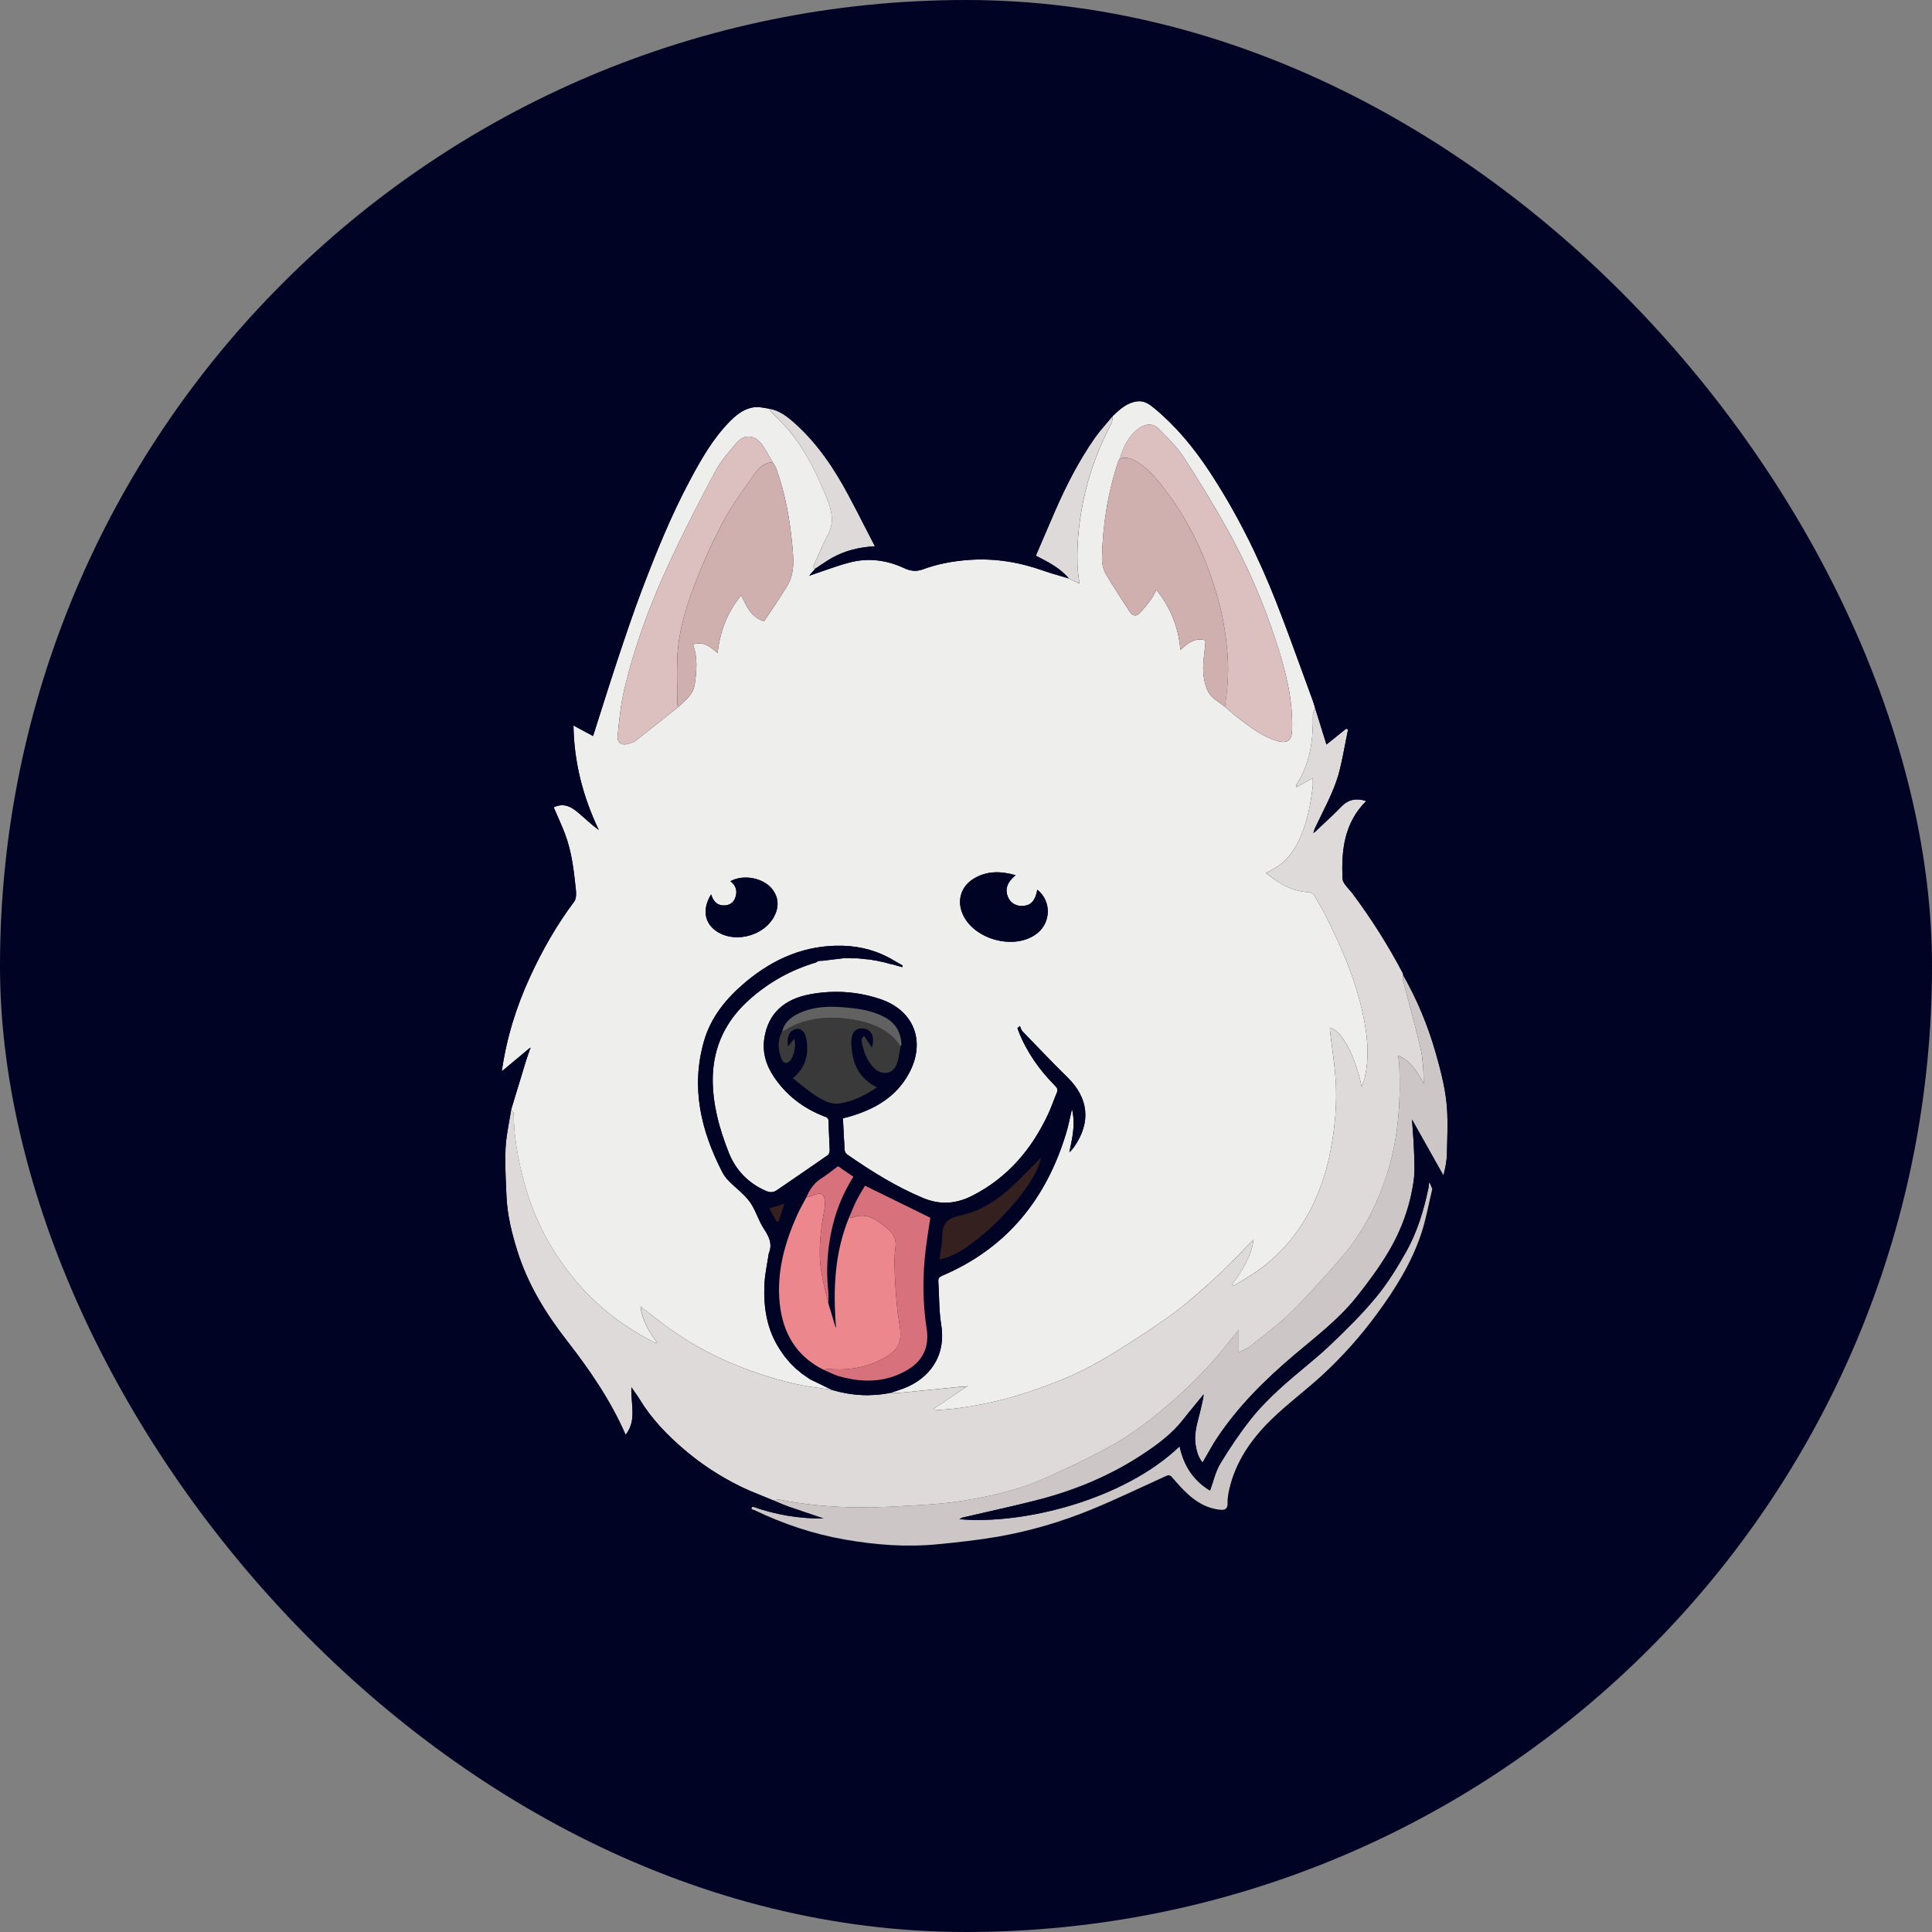 <svg width="40" height="40" viewBox="0 0 40 40" fill="none" xmlns="http://www.w3.org/2000/svg">
<rect x="0" y="0" width="40" height="40" fill="#808080" stroke="none"/>
<rect width="40" height="40" rx="20" fill="#000324"/>
<path d="M15.586 31.193C16.059 31.361 16.547 31.445 17.052 31.438C16.807 31.355 16.562 31.275 16.318 31.189C16.215 31.153 16.116 31.107 16.016 31.065C16.054 31.059 16.095 31.04 16.131 31.047C16.669 31.157 17.216 31.202 17.763 31.209C18.181 31.215 18.6 31.186 19.019 31.162C19.306 31.145 19.595 31.125 19.879 31.08C20.455 30.99 21.026 30.868 21.562 30.634C22.046 30.424 22.525 30.198 22.988 29.943C23.45 29.688 23.867 29.363 24.268 29.015C24.652 28.681 25.009 28.323 25.328 27.926C25.425 27.805 25.524 27.685 25.647 27.533V27.997C25.739 27.95 25.816 27.925 25.875 27.877C26.163 27.647 26.465 27.43 26.725 27.172C27.108 26.791 27.472 26.388 27.822 25.976C28.221 25.507 28.494 24.963 28.691 24.382C28.946 23.632 29.002 22.857 28.971 22.072C28.969 22.006 28.957 21.94 28.947 21.854C29.232 21.977 29.349 22.21 29.479 22.439C29.47 22.197 29.467 21.955 29.415 21.725C29.307 21.247 29.171 20.776 29.049 20.302C29.04 20.268 29.05 20.228 29.052 20.19C29.343 20.702 29.567 21.243 29.727 21.808C29.822 22.14 29.91 22.478 29.947 22.819C29.985 23.17 29.963 23.528 29.957 23.883C29.954 24.031 29.925 24.179 29.885 24.337C29.673 23.96 29.462 23.584 29.234 23.179C29.25 23.418 29.269 23.624 29.276 23.831C29.282 24.034 29.297 24.241 29.269 24.44C29.196 24.971 29.014 25.472 28.74 25.93C28.547 26.252 28.321 26.557 28.087 26.851C27.718 27.315 27.246 27.672 26.797 28.052C26.194 28.563 25.633 29.116 25.193 29.78C25.089 29.937 25.001 30.105 24.898 30.28C24.811 30.177 24.775 30.049 24.753 29.913C24.711 29.646 24.811 29.401 24.865 29.15C24.885 29.058 24.912 28.968 24.92 28.869C24.777 29.044 24.632 29.216 24.493 29.394C24.269 29.68 23.982 29.895 23.684 30.093C23.001 30.549 22.251 30.86 21.456 31.062C20.946 31.191 20.432 31.302 19.92 31.422C19.902 31.426 19.886 31.441 19.865 31.453C21.214 31.57 23.279 31.04 24.422 29.945C24.507 30.343 24.708 30.655 25.052 30.86C25.122 30.671 25.164 30.47 25.265 30.303C25.455 29.986 25.664 29.676 25.894 29.385C26.08 29.149 26.297 28.934 26.52 28.73C26.846 28.433 27.201 28.167 27.521 27.865C27.858 27.547 28.19 27.219 28.485 26.863C28.726 26.572 28.928 26.244 29.113 25.914C29.344 25.504 29.479 25.053 29.575 24.593C29.582 24.557 29.576 24.518 29.596 24.474C29.615 24.52 29.635 24.566 29.655 24.612C29.579 24.923 29.525 25.242 29.424 25.545C29.223 26.147 28.89 26.681 28.517 27.19C28.177 27.655 27.795 28.085 27.372 28.474C27.023 28.794 26.64 29.076 26.304 29.407C25.901 29.804 25.581 30.265 25.451 30.832C25.429 30.929 25.411 31.031 25.415 31.13C25.418 31.248 25.347 31.266 25.264 31.258C24.999 31.233 24.779 31.105 24.588 30.929C24.471 30.821 24.365 30.701 24.262 30.58C24.211 30.522 24.172 30.546 24.12 30.569C23.613 30.799 23.111 31.041 22.596 31.253C21.969 31.51 21.318 31.701 20.649 31.817C20.247 31.886 19.84 31.93 19.434 31.97C18.785 32.036 18.141 31.988 17.498 31.876C16.841 31.761 16.218 31.553 15.62 31.265C15.595 31.253 15.521 31.252 15.585 31.192L15.586 31.193Z" fill="#CCC7C6"/>
<path d="M10.951 21.712C10.766 21.866 10.582 22.02 10.389 22.181C10.486 21.492 10.688 20.844 10.975 20.222C11.228 19.672 11.525 19.151 11.889 18.665C11.934 18.605 11.931 18.495 11.922 18.412C11.882 18.026 11.838 17.638 11.701 17.272C11.63 17.084 11.544 16.901 11.464 16.714C11.719 16.591 11.895 16.753 12.073 16.913C12.177 17.006 12.282 17.098 12.397 17.183C12.073 16.502 11.885 15.793 11.873 15.02C12.021 15.099 12.15 15.169 12.279 15.238C12.444 14.721 12.604 14.206 12.774 13.695C12.941 13.193 13.108 12.691 13.296 12.197C13.586 11.436 13.891 10.681 14.275 9.962C14.514 9.512 14.764 9.068 15.131 8.704C15.274 8.562 15.435 8.444 15.643 8.428C15.733 8.421 15.826 8.448 15.917 8.459C15.933 8.482 15.947 8.506 15.966 8.526C16.093 8.66 16.232 8.784 16.348 8.927C16.685 9.34 16.916 9.815 17.115 10.307C17.218 10.561 17.284 10.812 17.137 11.079C17.032 11.27 16.952 11.474 16.864 11.674C16.851 11.705 16.787 11.756 16.88 11.775C16.847 11.812 16.814 11.848 16.78 11.885L16.756 11.92L16.803 11.903C17.071 11.815 17.336 11.71 17.61 11.641C17.987 11.546 18.359 11.597 18.712 11.759C18.847 11.821 18.961 11.842 19.113 11.786C19.418 11.673 19.738 11.615 20.067 11.592C20.602 11.553 21.112 11.641 21.613 11.819C21.782 11.879 21.957 11.924 22.129 11.976C22.198 12.009 22.266 12.042 22.349 12.083C22.333 11.939 22.311 11.82 22.308 11.7C22.292 11.183 22.352 10.673 22.474 10.169C22.593 9.677 22.779 9.211 23.012 8.762C23.034 8.719 23.03 8.663 23.038 8.613C23.185 8.473 23.332 8.335 23.548 8.309C23.69 8.293 23.795 8.367 23.895 8.449C24.345 8.821 24.713 9.266 25.034 9.752C25.598 10.608 26.052 11.52 26.426 12.472C26.691 13.148 26.931 13.834 27.183 14.515C27.199 14.561 27.212 14.608 27.226 14.655C27.211 14.706 27.181 14.757 27.182 14.807C27.19 15.315 27.128 15.805 26.843 16.243C26.836 16.254 26.838 16.272 26.834 16.301C26.951 16.236 27.055 16.179 27.179 16.11C27.179 16.192 27.185 16.246 27.178 16.298C27.133 16.648 27.072 16.994 26.928 17.32C26.824 17.558 26.69 17.774 26.473 17.925C26.396 17.978 26.309 18.018 26.209 18.074C26.471 18.286 26.739 18.448 27.07 18.471C27.145 18.476 27.193 18.492 27.228 18.564C27.286 18.68 27.36 18.788 27.419 18.904C27.788 19.629 28.108 20.371 28.253 21.177C28.32 21.547 28.343 21.917 28.261 22.288C28.245 22.361 28.217 22.431 28.194 22.503C28.06 21.865 27.782 21.333 27.534 21.279C27.535 21.305 27.535 21.33 27.537 21.355C27.578 21.699 27.634 22.042 27.655 22.388C27.682 22.85 27.641 23.31 27.558 23.766C27.459 24.312 27.278 24.828 26.985 25.302C26.745 25.689 26.441 26.017 26.075 26.284C25.906 26.408 25.72 26.509 25.541 26.621L25.511 26.589C25.718 26.311 25.901 26.021 25.954 25.668C25.85 25.761 25.763 25.867 25.666 25.963C25.451 26.177 25.238 26.392 25.011 26.592C24.741 26.83 24.47 27.071 24.176 27.277C23.73 27.589 23.273 27.889 22.803 28.163C22.331 28.439 21.824 28.644 21.304 28.816C20.818 28.977 20.322 29.093 19.814 29.158C19.659 29.178 19.503 29.186 19.348 29.199L19.337 29.163C19.37 29.141 19.403 29.119 19.436 29.097C19.626 28.968 19.817 28.84 20.008 28.711C20.018 28.708 20.029 28.705 20.04 28.701C20.038 28.698 20.034 28.692 20.034 28.692C20.024 28.698 20.016 28.704 20.006 28.71C19.961 28.711 19.914 28.709 19.869 28.713C19.455 28.754 19.042 28.797 18.629 28.837C18.567 28.843 18.504 28.837 18.441 28.836C18.533 28.805 18.625 28.778 18.715 28.743C19.216 28.55 19.596 28.1 19.486 27.425C19.438 27.132 19.447 26.83 19.427 26.532C19.422 26.466 19.448 26.437 19.507 26.412C20.845 25.842 21.666 24.822 22.077 23.447C22.123 23.295 22.152 23.138 22.194 22.961C22.271 23.279 22.2 23.567 22.14 23.856C22.18 23.821 22.212 23.782 22.24 23.742C22.593 23.233 22.539 22.734 22.098 22.302C21.782 21.993 21.478 21.672 21.171 21.354C21.143 21.326 21.134 21.28 21.116 21.242L21.065 21.287C21.073 21.309 21.08 21.332 21.089 21.353C21.258 21.783 21.519 22.152 21.843 22.478C21.891 22.526 21.907 22.564 21.878 22.63C21.816 22.772 21.768 22.921 21.702 23.062C21.36 23.796 20.861 24.385 20.126 24.758C19.79 24.928 19.46 24.95 19.108 24.802C18.549 24.568 18.041 24.25 17.546 23.907C17.518 23.888 17.491 23.85 17.488 23.819C17.473 23.597 17.464 23.375 17.452 23.153C17.502 23.14 17.539 23.133 17.576 23.122C18.102 22.97 18.558 22.715 18.825 22.212C19.172 21.556 18.92 20.916 18.22 20.683C17.749 20.526 17.261 20.495 16.773 20.585C16.221 20.687 15.908 20.993 15.827 21.481C15.777 21.78 15.858 22.051 16.024 22.296C16.281 22.677 16.63 22.945 17.058 23.111C17.11 23.131 17.154 23.139 17.155 23.216C17.156 23.414 17.173 23.612 17.178 23.81C17.179 23.846 17.165 23.898 17.139 23.916C16.788 24.162 16.433 24.402 16.079 24.645C16.005 24.696 15.933 24.689 15.854 24.655C15.489 24.494 15.23 24.225 15.086 23.858C14.986 23.605 14.899 23.342 14.84 23.077C14.637 22.169 14.781 21.355 15.508 20.702C15.913 20.338 16.373 20.081 16.893 19.927C16.91 19.915 16.926 19.904 16.942 19.892H17.026L17.457 19.84C17.558 19.84 17.658 19.84 17.758 19.841C17.817 19.847 17.877 19.853 17.936 19.86C17.961 19.862 17.986 19.864 18.011 19.866L18.112 19.885C18.121 19.885 18.13 19.886 18.138 19.887C18.172 19.895 18.205 19.902 18.238 19.91C18.247 19.911 18.256 19.911 18.264 19.912C18.323 19.929 18.382 19.945 18.44 19.961L18.466 19.963L18.68 20.024L18.689 19.991C18.631 19.958 18.574 19.925 18.517 19.892C18.189 19.691 17.832 19.592 17.45 19.581C16.68 19.559 16.021 19.844 15.441 20.329C15.045 20.66 14.72 21.049 14.574 21.558C14.299 22.52 14.513 23.413 14.957 24.273C14.991 24.339 15.04 24.401 15.092 24.454C15.235 24.599 15.407 24.722 15.524 24.884C15.646 25.052 15.7 25.267 15.815 25.44C15.925 25.606 15.999 25.76 15.915 25.955C15.884 26.167 15.836 26.378 15.826 26.591C15.805 27.064 15.874 27.522 16.14 27.93L16.139 27.929C16.173 27.98 16.208 28.03 16.242 28.08V28.08C16.284 28.13 16.327 28.18 16.369 28.23C16.403 28.264 16.437 28.298 16.472 28.331C16.513 28.366 16.554 28.4 16.596 28.435H16.595C16.654 28.475 16.714 28.517 16.773 28.558C16.924 28.631 17.075 28.704 17.226 28.777C17.148 28.765 17.071 28.749 16.994 28.741C16.496 28.685 16.018 28.549 15.547 28.382C14.91 28.157 14.318 27.846 13.775 27.443C13.606 27.318 13.441 27.188 13.259 27.048C13.302 27.343 13.432 27.576 13.605 27.793C13.582 27.796 13.573 27.8 13.566 27.797C13.535 27.785 13.505 27.771 13.475 27.755C12.831 27.419 12.278 26.973 11.824 26.403C11.351 25.809 11.024 25.146 10.834 24.413C10.717 23.966 10.637 23.514 10.634 23.05C10.634 23.026 10.599 23.002 10.581 22.978C10.683 22.642 10.785 22.305 10.888 21.968C10.912 21.89 10.941 21.814 10.967 21.736L10.985 21.69C10.973 21.698 10.961 21.705 10.95 21.712L10.951 21.712ZM14.049 14.632C14.19 14.494 14.355 14.385 14.386 14.155C14.424 13.881 14.448 13.615 14.346 13.342C14.564 13.27 14.705 13.389 14.857 13.519C14.908 13.069 15.056 12.676 15.346 12.325C15.455 12.551 15.544 12.773 15.818 12.865C15.981 12.617 16.149 12.378 16.3 12.127C16.46 11.859 16.429 11.565 16.401 11.268C16.349 10.732 16.255 10.206 16.07 9.699C16.053 9.653 16.021 9.613 15.997 9.57C15.912 9.432 15.843 9.282 15.739 9.161C15.596 8.997 15.399 8.998 15.256 9.163C15.089 9.356 14.917 9.554 14.799 9.777C14.459 10.418 14.127 11.065 13.823 11.725C13.442 12.553 13.127 13.408 12.92 14.298C12.849 14.602 12.819 14.917 12.788 15.229C12.773 15.382 12.87 15.443 13.015 15.398C13.067 15.382 13.124 15.367 13.165 15.334C13.462 15.102 13.755 14.866 14.049 14.632ZM25.361 14.634C25.451 14.71 25.537 14.789 25.63 14.86C25.885 15.053 26.136 15.252 26.45 15.342C26.659 15.402 26.745 15.327 26.752 15.107C26.77 14.488 26.621 13.899 26.433 13.319C26.16 12.477 25.81 11.666 25.375 10.895C25.101 10.409 24.811 9.931 24.505 9.464C24.364 9.25 24.176 9.063 23.993 8.88C23.875 8.762 23.727 8.765 23.589 8.862C23.368 9.016 23.26 9.246 23.186 9.496C23.173 9.518 23.156 9.538 23.149 9.56C22.936 10.211 22.827 10.88 22.815 11.563C22.814 11.668 22.84 11.787 22.892 11.877C23.049 12.149 23.225 12.41 23.396 12.674C23.447 12.752 23.524 12.766 23.588 12.7C23.678 12.609 23.757 12.507 23.834 12.404C23.875 12.35 23.9 12.285 23.941 12.21C24.236 12.584 24.4 12.983 24.439 13.456C24.594 13.311 24.742 13.198 24.956 13.256C24.956 13.283 24.957 13.303 24.956 13.323C24.94 13.514 24.902 13.707 24.912 13.897C24.92 14.051 24.954 14.22 25.031 14.349C25.103 14.467 25.248 14.541 25.361 14.635V14.634ZM21.028 18.12C20.714 18.031 20.423 18.027 20.15 18.198C19.905 18.352 19.817 18.625 19.918 18.891C20.128 19.447 21.003 19.692 21.471 19.326C21.766 19.094 21.769 18.654 21.477 18.42C21.436 18.641 21.354 18.738 21.195 18.755C21.047 18.77 20.922 18.701 20.869 18.571C20.802 18.411 20.851 18.262 21.028 18.12H21.028ZM14.723 18.517C14.523 18.841 14.591 19.148 14.884 19.311C15.262 19.523 15.822 19.361 16.025 18.98C16.129 18.785 16.128 18.591 15.991 18.412C15.811 18.175 15.394 18.095 15.123 18.244C15.243 18.336 15.272 18.456 15.221 18.592C15.184 18.691 15.103 18.743 14.996 18.746C14.848 18.75 14.768 18.662 14.723 18.517Z" fill="#EEEEED"/>
<path d="M16.85 11.696C16.83 11.725 16.806 11.76 16.88 11.774L16.88 11.774C16.916 11.75 16.951 11.726 16.986 11.702C17.067 11.648 17.147 11.593 17.232 11.546C17.497 11.4 17.785 11.328 18.114 11.309C18.057 11.198 18.001 11.089 17.946 10.981L17.945 10.981L17.945 10.981L17.945 10.981C17.817 10.73 17.692 10.486 17.562 10.244C17.266 9.692 16.92 9.176 16.449 8.756C16.296 8.62 16.131 8.492 15.917 8.459C15.922 8.466 15.927 8.473 15.932 8.48C15.942 8.496 15.953 8.512 15.966 8.526C16.008 8.57 16.052 8.613 16.095 8.656C16.183 8.744 16.27 8.831 16.348 8.926C16.684 9.34 16.915 9.815 17.114 10.306C17.217 10.56 17.283 10.812 17.137 11.079C17.058 11.223 16.993 11.374 16.928 11.526L16.928 11.526C16.907 11.575 16.886 11.624 16.864 11.673C16.861 11.68 16.856 11.688 16.85 11.696Z" fill="#DDDAD9"/>
<path d="M20.007 28.712L20.008 28.712L20.008 28.713L20.007 28.712Z" fill="#DDDAD9"/>
<path d="M20.007 28.712C19.863 28.809 19.718 28.907 19.574 29.005C19.528 29.036 19.482 29.067 19.436 29.098C19.42 29.108 19.403 29.119 19.387 29.13C19.37 29.141 19.354 29.152 19.337 29.163L19.348 29.199C19.398 29.195 19.447 29.191 19.497 29.188L19.498 29.188L19.498 29.188C19.603 29.18 19.709 29.172 19.814 29.158C20.322 29.093 20.817 28.977 21.304 28.816C21.824 28.644 22.331 28.439 22.803 28.164C23.273 27.889 23.73 27.59 24.176 27.277C24.457 27.081 24.716 26.853 24.974 26.626L24.974 26.626C24.986 26.615 24.999 26.604 25.011 26.592C25.207 26.42 25.392 26.236 25.578 26.052L25.578 26.052C25.607 26.022 25.637 25.993 25.666 25.964C25.705 25.926 25.741 25.886 25.779 25.846L25.779 25.846C25.835 25.785 25.891 25.724 25.954 25.669C25.901 26.022 25.718 26.311 25.511 26.59L25.541 26.621C25.596 26.587 25.652 26.553 25.709 26.519L25.709 26.519C25.834 26.445 25.959 26.37 26.075 26.285C26.441 26.017 26.745 25.689 26.985 25.302C27.278 24.828 27.459 24.312 27.558 23.766C27.641 23.31 27.682 22.85 27.655 22.389C27.641 22.15 27.61 21.912 27.578 21.675L27.578 21.675C27.564 21.568 27.55 21.462 27.538 21.355C27.535 21.337 27.535 21.319 27.534 21.301L27.534 21.293C27.534 21.289 27.534 21.284 27.534 21.279C27.782 21.334 28.06 21.866 28.194 22.503C28.201 22.48 28.209 22.458 28.217 22.436C28.233 22.387 28.25 22.338 28.261 22.288C28.343 21.917 28.32 21.548 28.253 21.178C28.108 20.371 27.788 19.629 27.419 18.905C27.391 18.849 27.359 18.795 27.327 18.741C27.293 18.683 27.258 18.625 27.228 18.564C27.193 18.493 27.145 18.476 27.07 18.471C26.739 18.449 26.471 18.287 26.21 18.074C26.242 18.056 26.273 18.039 26.302 18.024C26.364 17.991 26.421 17.961 26.473 17.925C26.69 17.774 26.824 17.558 26.928 17.32C27.071 16.994 27.133 16.648 27.178 16.299C27.182 16.264 27.181 16.229 27.18 16.185C27.18 16.163 27.179 16.138 27.179 16.11C27.092 16.158 27.015 16.201 26.937 16.244L26.936 16.245C26.903 16.263 26.869 16.282 26.834 16.301C26.835 16.291 26.836 16.282 26.837 16.274C26.838 16.26 26.839 16.251 26.843 16.244C27.128 15.805 27.189 15.315 27.182 14.808C27.182 14.773 27.195 14.738 27.209 14.704C27.215 14.688 27.221 14.672 27.226 14.656C27.305 14.906 27.383 15.156 27.463 15.414C27.565 15.332 27.666 15.252 27.765 15.172L27.765 15.171L27.87 15.088L27.91 15.102C27.893 15.184 27.877 15.268 27.861 15.351L27.861 15.351C27.824 15.543 27.787 15.736 27.741 15.927C27.663 16.254 27.516 16.552 27.369 16.851C27.32 16.95 27.271 17.05 27.224 17.15C27.218 17.162 27.214 17.175 27.21 17.188C27.207 17.194 27.205 17.201 27.203 17.207C27.201 17.213 27.199 17.218 27.197 17.224C27.193 17.233 27.189 17.243 27.186 17.253L27.22 17.229C27.275 17.176 27.331 17.123 27.387 17.071L27.387 17.071C27.518 16.948 27.649 16.826 27.774 16.698C27.922 16.546 28.087 16.521 28.286 16.585C27.831 17.037 27.769 17.605 27.796 18.19C27.799 18.265 27.863 18.337 27.926 18.409L27.926 18.409C27.951 18.436 27.975 18.464 27.996 18.491C28.39 19.017 28.74 19.572 29.046 20.154C29.049 20.161 29.05 20.17 29.051 20.178C29.051 20.183 29.052 20.187 29.052 20.191C29.052 20.203 29.05 20.215 29.049 20.227C29.046 20.253 29.043 20.279 29.049 20.303C29.09 20.461 29.132 20.619 29.175 20.777L29.175 20.777L29.175 20.778C29.259 21.093 29.343 21.407 29.415 21.725C29.46 21.924 29.468 22.131 29.476 22.34L29.476 22.341C29.477 22.374 29.478 22.407 29.48 22.44C29.475 22.431 29.47 22.422 29.464 22.413L29.457 22.399C29.335 22.183 29.215 21.97 28.948 21.854C28.951 21.883 28.954 21.909 28.958 21.934L28.958 21.934C28.964 21.984 28.97 22.028 28.972 22.073C29.002 22.858 28.946 23.633 28.692 24.383C28.494 24.964 28.221 25.508 27.823 25.977C27.472 26.389 27.109 26.791 26.726 27.172C26.532 27.365 26.315 27.534 26.098 27.703C26.024 27.761 25.949 27.819 25.876 27.878C25.836 27.909 25.789 27.931 25.734 27.956C25.707 27.969 25.678 27.982 25.647 27.998V27.534C25.606 27.585 25.567 27.633 25.53 27.678C25.457 27.767 25.392 27.847 25.328 27.927C25.009 28.323 24.652 28.682 24.268 29.016C23.868 29.363 23.45 29.689 22.988 29.944C22.526 30.198 22.047 30.424 21.563 30.635C21.027 30.868 20.455 30.991 19.88 31.081C19.596 31.125 19.307 31.146 19.019 31.163C18.968 31.166 18.916 31.169 18.865 31.172L18.863 31.172C18.497 31.194 18.13 31.215 17.763 31.21C17.216 31.202 16.67 31.157 16.131 31.048C16.107 31.043 16.08 31.05 16.053 31.057C16.041 31.061 16.028 31.064 16.016 31.066C15.942 31.035 15.867 31.005 15.793 30.975C15.627 30.908 15.462 30.841 15.303 30.762C14.899 30.561 14.522 30.315 14.177 30.021C13.813 29.712 13.486 29.373 13.238 28.962C13.206 28.911 13.171 28.862 13.132 28.806L13.132 28.806C13.113 28.78 13.094 28.752 13.073 28.722C13.068 28.822 13.076 28.921 13.084 29.018C13.103 29.259 13.122 29.493 12.953 29.706C12.64 28.987 12.206 28.359 11.736 27.755C11.295 27.188 10.924 26.584 10.71 25.893C10.595 25.525 10.502 25.152 10.486 24.765C10.484 24.712 10.482 24.658 10.479 24.604C10.467 24.327 10.454 24.049 10.467 23.772C10.476 23.588 10.509 23.405 10.541 23.222C10.556 23.141 10.57 23.06 10.583 22.979C10.589 22.987 10.596 22.994 10.604 23.002C10.619 23.018 10.635 23.035 10.635 23.051C10.639 23.515 10.72 23.967 10.835 24.413C11.026 25.147 11.353 25.81 11.826 26.404C12.28 26.974 12.833 27.42 13.477 27.756C13.507 27.771 13.537 27.785 13.568 27.798C13.572 27.8 13.577 27.799 13.586 27.797C13.591 27.796 13.598 27.795 13.607 27.794C13.433 27.576 13.304 27.344 13.261 27.049C13.323 27.096 13.383 27.143 13.442 27.188L13.442 27.189C13.556 27.277 13.665 27.361 13.777 27.443C14.319 27.847 14.912 28.158 15.549 28.383C16.019 28.549 16.497 28.686 16.995 28.741C17.05 28.747 17.105 28.757 17.159 28.766C17.182 28.77 17.205 28.774 17.227 28.778C17.627 28.897 18.032 28.92 18.442 28.837C18.461 28.838 18.48 28.838 18.5 28.839H18.5C18.543 28.841 18.587 28.842 18.63 28.838C18.878 28.814 19.125 28.789 19.373 28.764L19.373 28.764C19.538 28.748 19.704 28.731 19.869 28.715C19.901 28.712 19.934 28.712 19.966 28.712C19.98 28.712 19.994 28.712 20.007 28.712L20.007 28.712Z" fill="#DDDAD9"/>
<path d="M23.037 8.612L23.037 8.612C22.998 8.66 22.957 8.707 22.917 8.754L22.917 8.754C22.828 8.858 22.739 8.962 22.661 9.074C22.334 9.543 22.075 10.05 21.847 10.572C21.755 10.783 21.664 10.994 21.574 11.205L21.574 11.206L21.573 11.206C21.531 11.306 21.488 11.405 21.446 11.505C21.705 11.636 21.948 11.761 22.128 11.975L22.348 12.082C22.343 12.034 22.337 11.99 22.331 11.947C22.32 11.86 22.31 11.78 22.307 11.699C22.291 11.182 22.351 10.672 22.473 10.168C22.593 9.676 22.778 9.21 23.012 8.761C23.027 8.732 23.029 8.697 23.032 8.661C23.033 8.645 23.035 8.628 23.037 8.612L23.037 8.612H23.037Z" fill="#DDDAD9"/>
<path d="M20.016 28.704C20.013 28.706 20.01 28.709 20.007 28.711L20.008 28.712C20.019 28.708 20.03 28.705 20.041 28.701C20.038 28.698 20.034 28.692 20.034 28.692C20.028 28.696 20.022 28.7 20.016 28.704Z" fill="#DDDAD9"/>
<path d="M25.251 14.552C25.288 14.579 25.326 14.606 25.361 14.634V14.635C25.41 14.3 25.442 13.968 25.419 13.626C25.392 13.227 25.337 12.835 25.232 12.453C24.989 11.562 24.609 10.738 24.024 10.016C23.87 9.826 23.707 9.647 23.486 9.532C23.39 9.483 23.292 9.457 23.186 9.496C23.182 9.502 23.177 9.509 23.173 9.515C23.163 9.529 23.154 9.544 23.148 9.56C22.935 10.211 22.826 10.879 22.815 11.563C22.813 11.668 22.839 11.787 22.892 11.877C23.019 12.097 23.158 12.309 23.297 12.522C23.33 12.572 23.363 12.623 23.396 12.673C23.446 12.751 23.524 12.766 23.588 12.7C23.678 12.608 23.757 12.506 23.834 12.403C23.861 12.367 23.881 12.326 23.904 12.281C23.915 12.258 23.927 12.235 23.94 12.21C24.236 12.583 24.4 12.983 24.439 13.455C24.593 13.311 24.742 13.197 24.956 13.256C24.956 13.265 24.956 13.274 24.956 13.282C24.956 13.297 24.957 13.31 24.956 13.323C24.951 13.382 24.944 13.441 24.936 13.5C24.921 13.633 24.905 13.765 24.912 13.896C24.92 14.05 24.953 14.22 25.031 14.348C25.081 14.431 25.166 14.491 25.251 14.552Z" fill="#D0AFAF"/>
<path d="M16.021 9.61C16.013 9.597 16.005 9.583 15.997 9.57V9.57C15.823 9.577 15.706 9.694 15.62 9.816C15.599 9.845 15.578 9.874 15.557 9.904C15.34 10.209 15.122 10.515 14.949 10.845C14.716 11.289 14.512 11.752 14.338 12.222C14.172 12.668 14.043 13.131 14.024 13.612C14.014 13.846 14.017 14.081 14.021 14.316C14.022 14.403 14.023 14.49 14.024 14.578C14.024 14.59 14.031 14.602 14.039 14.615C14.042 14.62 14.046 14.626 14.049 14.632C14.073 14.608 14.098 14.586 14.123 14.563C14.243 14.453 14.36 14.346 14.386 14.155C14.424 13.882 14.448 13.616 14.346 13.342C14.564 13.27 14.705 13.389 14.857 13.519C14.908 13.07 15.056 12.676 15.346 12.325C15.354 12.34 15.361 12.356 15.368 12.372C15.468 12.581 15.563 12.78 15.818 12.865C15.869 12.788 15.92 12.711 15.972 12.634C16.084 12.467 16.197 12.3 16.3 12.127C16.458 11.864 16.43 11.573 16.402 11.282L16.401 11.269C16.349 10.733 16.255 10.206 16.07 9.699C16.058 9.668 16.04 9.639 16.021 9.61Z" fill="#D0AFAF"/>
<path d="M25.36 14.634C25.36 14.634 25.36 14.634 25.36 14.634L25.36 14.634C25.36 14.634 25.36 14.634 25.36 14.634Z" fill="#DCBFBF"/>
<path d="M25.36 14.634C25.389 14.658 25.416 14.682 25.444 14.706C25.505 14.758 25.565 14.811 25.629 14.859C25.642 14.869 25.655 14.879 25.668 14.888C25.909 15.072 26.151 15.256 26.449 15.341C26.659 15.401 26.744 15.326 26.751 15.106C26.769 14.488 26.621 13.898 26.433 13.318C26.159 12.476 25.809 11.666 25.374 10.895C25.1 10.409 24.81 9.93 24.504 9.463C24.366 9.253 24.182 9.069 24.002 8.889L23.992 8.88C23.875 8.761 23.727 8.764 23.588 8.861C23.368 9.015 23.259 9.245 23.186 9.495C23.292 9.457 23.39 9.482 23.486 9.532C23.707 9.647 23.87 9.826 24.024 10.016C24.609 10.737 24.989 11.562 25.232 12.452C25.337 12.835 25.392 13.227 25.419 13.625C25.441 13.967 25.409 14.3 25.36 14.634Z" fill="#DCBFBF"/>
<path d="M15.62 9.815C15.706 9.693 15.822 9.576 15.997 9.57V9.57C15.971 9.528 15.947 9.485 15.922 9.441C15.867 9.343 15.811 9.245 15.739 9.161C15.596 8.997 15.399 8.998 15.256 9.163L15.245 9.176C15.082 9.365 14.915 9.558 14.799 9.776C14.459 10.418 14.127 11.065 13.823 11.725C13.442 12.553 13.127 13.408 12.92 14.298C12.851 14.591 12.822 14.893 12.792 15.194C12.79 15.205 12.789 15.217 12.788 15.229C12.773 15.382 12.87 15.442 13.015 15.398C13.019 15.397 13.023 15.395 13.027 15.394C13.076 15.38 13.127 15.364 13.165 15.334C13.391 15.158 13.615 14.978 13.839 14.799C13.909 14.743 13.979 14.688 14.049 14.632C14.046 14.626 14.042 14.62 14.039 14.614C14.031 14.602 14.023 14.59 14.023 14.577C14.023 14.49 14.022 14.403 14.021 14.316C14.017 14.081 14.014 13.846 14.023 13.612C14.043 13.131 14.172 12.668 14.338 12.222C14.512 11.751 14.716 11.288 14.949 10.844C15.121 10.518 15.337 10.213 15.552 9.911C15.575 9.879 15.597 9.847 15.62 9.815Z" fill="#DCBFBF"/>
<path d="M10.295 22.674C10.28 22.687 10.264 22.699 10.248 22.712L10.248 22.712L10.248 22.712C10.215 22.737 10.182 22.763 10.151 22.791C10.122 22.816 10.095 22.843 10.068 22.87C10.056 22.883 10.043 22.895 10.031 22.907C10.026 22.904 10.021 22.902 10.016 22.899L10.016 22.899L10.015 22.898C10.01 22.895 10.005 22.893 10 22.89C10.012 22.796 10.025 22.702 10.037 22.608C10.069 22.369 10.101 22.131 10.131 21.892C10.194 21.388 10.359 20.911 10.542 20.442C10.741 19.936 10.991 19.451 11.291 18.995C11.329 18.937 11.369 18.881 11.409 18.825C11.469 18.742 11.529 18.659 11.581 18.571C11.611 18.521 11.602 18.442 11.596 18.378L11.595 18.378C11.593 18.35 11.59 18.322 11.587 18.294C11.57 18.122 11.552 17.948 11.519 17.778C11.441 17.384 11.315 17.007 11.046 16.695C11.001 16.644 11.008 16.613 11.063 16.576C11.249 16.449 11.446 16.359 11.678 16.374C11.691 16.375 11.703 16.375 11.721 16.374C11.731 16.374 11.743 16.374 11.759 16.374C11.596 15.757 11.537 15.14 11.548 14.491C11.632 14.537 11.714 14.582 11.795 14.626L11.797 14.627C11.896 14.681 11.994 14.734 12.096 14.79C12.12 14.715 12.143 14.64 12.167 14.566L12.167 14.566L12.167 14.566C12.216 14.41 12.264 14.257 12.315 14.103C12.354 13.984 12.393 13.864 12.431 13.744C12.532 13.432 12.633 13.12 12.748 12.813C13.005 12.127 13.274 11.445 13.553 10.768C13.816 10.128 14.13 9.512 14.528 8.943C14.718 8.672 14.932 8.423 15.226 8.25C15.543 8.062 15.865 8.069 16.184 8.218C16.564 8.396 16.852 8.685 17.114 9.01C17.553 9.553 17.886 10.158 18.194 10.78C18.233 10.859 18.269 10.94 18.304 11.021C18.341 11.107 18.379 11.194 18.421 11.277C18.442 11.318 18.499 11.348 18.547 11.367C18.581 11.38 18.617 11.39 18.654 11.399C18.709 11.413 18.764 11.427 18.81 11.456C18.902 11.516 18.977 11.496 19.064 11.464C19.491 11.304 19.934 11.239 20.386 11.272C20.563 11.285 20.739 11.318 20.916 11.352L20.916 11.352C20.997 11.368 21.079 11.383 21.161 11.397C21.503 10.542 21.874 9.676 22.408 8.894C22.629 8.571 22.869 8.258 23.238 8.083C23.546 7.936 23.82 7.991 24.072 8.195C24.708 8.709 25.184 9.356 25.586 10.059C25.852 10.525 26.115 10.995 26.335 11.484C26.639 12.158 26.909 12.847 27.177 13.536C27.292 13.834 27.392 14.136 27.493 14.443C27.54 14.582 27.586 14.723 27.634 14.864C27.714 14.8 27.794 14.737 27.875 14.673L28.028 14.551C28.077 14.511 28.127 14.472 28.178 14.431C28.226 15.063 28.199 15.66 27.976 16.238C28.356 16.201 28.633 16.376 28.904 16.592C28.866 16.612 28.829 16.632 28.792 16.651C28.71 16.694 28.631 16.735 28.555 16.781C28.342 16.912 28.247 17.128 28.193 17.355C28.141 17.573 28.113 17.798 28.094 18.022C28.089 18.087 28.141 18.166 28.185 18.224C28.553 18.704 28.882 19.208 29.176 19.736C29.517 20.347 29.82 20.975 30.01 21.649C30.115 22.025 30.194 22.41 30.256 22.795C30.299 23.065 30.311 23.342 30.308 23.616C30.302 24.099 30.188 24.563 30.023 25.016C30.014 25.043 30.003 25.07 29.992 25.097C29.986 25.111 29.981 25.125 29.976 25.138L29.815 24.875C29.762 24.788 29.709 24.7 29.655 24.612C29.645 24.589 29.635 24.566 29.626 24.543C29.616 24.52 29.606 24.497 29.596 24.474C29.583 24.503 29.581 24.529 29.58 24.554C29.579 24.567 29.578 24.58 29.575 24.593C29.479 25.054 29.344 25.504 29.114 25.915C28.928 26.245 28.726 26.573 28.485 26.863C28.19 27.219 27.858 27.547 27.522 27.865C27.349 28.028 27.167 28.18 26.984 28.332L26.984 28.332C26.828 28.463 26.671 28.593 26.52 28.731C26.297 28.934 26.081 29.149 25.894 29.386C25.665 29.676 25.456 29.986 25.265 30.303C25.196 30.418 25.154 30.549 25.113 30.681C25.094 30.741 25.075 30.801 25.053 30.86C24.708 30.655 24.508 30.343 24.422 29.945C23.28 31.04 21.215 31.57 19.865 31.454C19.872 31.45 19.878 31.445 19.885 31.441L19.885 31.441L19.885 31.441C19.897 31.433 19.908 31.425 19.92 31.422C20.09 31.382 20.259 31.344 20.428 31.305L20.432 31.304L20.432 31.304L20.433 31.304C20.775 31.226 21.117 31.148 21.457 31.062C22.251 30.86 23.001 30.549 23.685 30.093C23.982 29.895 24.269 29.68 24.493 29.394C24.589 29.272 24.688 29.152 24.787 29.032C24.831 28.978 24.876 28.924 24.92 28.869C24.915 28.941 24.899 29.008 24.883 29.075C24.877 29.1 24.871 29.125 24.866 29.15C24.853 29.212 24.837 29.273 24.821 29.335C24.771 29.523 24.722 29.712 24.754 29.913C24.775 30.049 24.811 30.178 24.898 30.28C24.932 30.224 24.964 30.167 24.995 30.112L24.995 30.112C25.06 29.997 25.123 29.887 25.193 29.781C25.633 29.117 26.194 28.563 26.797 28.052C26.879 27.983 26.962 27.915 27.044 27.846L27.044 27.846L27.044 27.846C27.415 27.538 27.786 27.23 28.087 26.852C28.322 26.558 28.547 26.253 28.74 25.93C29.014 25.472 29.196 24.972 29.27 24.44C29.292 24.274 29.286 24.102 29.28 23.933C29.279 23.909 29.278 23.886 29.277 23.863C29.277 23.852 29.276 23.842 29.276 23.831C29.272 23.69 29.261 23.55 29.25 23.399C29.245 23.328 29.239 23.255 29.234 23.179C29.462 23.584 29.674 23.961 29.885 24.338C29.926 24.179 29.955 24.032 29.957 23.883C29.959 23.808 29.961 23.733 29.963 23.659C29.97 23.378 29.978 23.096 29.948 22.82C29.91 22.478 29.822 22.14 29.728 21.808C29.568 21.243 29.343 20.702 29.052 20.19C29.051 20.186 29.051 20.182 29.051 20.178C29.05 20.169 29.049 20.16 29.046 20.153C28.74 19.571 28.39 19.017 27.996 18.491C27.975 18.464 27.951 18.436 27.927 18.409C27.863 18.337 27.799 18.265 27.796 18.19C27.769 17.604 27.831 17.036 28.286 16.584C28.087 16.52 27.922 16.545 27.774 16.697C27.651 16.824 27.522 16.944 27.394 17.065L27.393 17.065L27.393 17.065C27.335 17.119 27.277 17.174 27.22 17.228L27.203 17.207C27.206 17.201 27.208 17.194 27.21 17.188C27.214 17.175 27.219 17.162 27.224 17.15C27.271 17.049 27.32 16.949 27.369 16.849C27.516 16.551 27.663 16.253 27.741 15.927C27.786 15.74 27.823 15.551 27.859 15.362L27.859 15.362L27.859 15.361C27.876 15.274 27.893 15.188 27.911 15.101L27.87 15.087C27.811 15.135 27.752 15.182 27.692 15.23L27.69 15.232C27.616 15.292 27.54 15.352 27.463 15.414L27.433 15.318C27.363 15.094 27.295 14.875 27.227 14.655C27.222 14.641 27.218 14.626 27.214 14.611L27.213 14.611C27.204 14.579 27.195 14.547 27.183 14.515C27.108 14.312 27.034 14.108 26.96 13.904L26.96 13.904C26.786 13.425 26.612 12.946 26.426 12.472C26.052 11.52 25.599 10.608 25.034 9.752C24.713 9.266 24.346 8.821 23.895 8.449C23.796 8.367 23.691 8.292 23.548 8.309C23.333 8.335 23.185 8.473 23.038 8.613C22.998 8.662 22.957 8.71 22.916 8.758L22.916 8.758L22.916 8.758C22.827 8.861 22.739 8.964 22.662 9.075C22.335 9.544 22.076 10.05 21.847 10.573C21.755 10.785 21.664 10.998 21.573 11.21C21.531 11.309 21.489 11.407 21.446 11.506C21.706 11.637 21.948 11.762 22.129 11.976C22.075 11.959 22.02 11.944 21.965 11.928L21.965 11.928L21.965 11.928C21.846 11.894 21.729 11.86 21.613 11.819C21.112 11.641 20.602 11.554 20.067 11.592C19.738 11.615 19.418 11.673 19.113 11.786C18.961 11.842 18.847 11.821 18.712 11.759C18.359 11.597 17.987 11.546 17.61 11.641C17.419 11.689 17.233 11.754 17.047 11.819C16.966 11.848 16.884 11.876 16.803 11.903L16.802 11.903L16.756 11.92L16.78 11.885L16.781 11.885C16.797 11.867 16.814 11.848 16.83 11.83C16.847 11.812 16.863 11.793 16.88 11.775C16.917 11.751 16.954 11.726 16.99 11.701L16.99 11.701C17.07 11.648 17.149 11.594 17.232 11.548C17.497 11.401 17.785 11.329 18.114 11.31C18.053 11.191 17.993 11.074 17.933 10.959L17.933 10.958L17.933 10.958L17.933 10.958L17.933 10.958C17.809 10.716 17.687 10.48 17.562 10.245C17.266 9.693 16.92 9.177 16.449 8.758C16.296 8.621 16.131 8.493 15.917 8.46C15.889 8.456 15.86 8.451 15.832 8.446C15.768 8.435 15.705 8.424 15.643 8.429C15.435 8.445 15.273 8.563 15.13 8.705C14.764 9.069 14.514 9.513 14.274 9.963C13.891 10.682 13.585 11.437 13.296 12.198C13.114 12.675 12.952 13.159 12.791 13.643L12.773 13.696C12.657 14.047 12.545 14.399 12.434 14.753L12.433 14.753L12.433 14.753L12.433 14.754C12.382 14.915 12.331 15.077 12.279 15.239C12.194 15.194 12.109 15.148 12.019 15.1C11.972 15.074 11.923 15.048 11.873 15.021C11.885 15.794 12.072 16.503 12.397 17.184C12.281 17.099 12.176 17.008 12.073 16.914L12.066 16.909C11.891 16.751 11.716 16.593 11.463 16.715C11.489 16.775 11.515 16.834 11.541 16.893L11.541 16.893L11.541 16.894L11.541 16.894C11.597 17.02 11.652 17.145 11.7 17.273C11.838 17.639 11.881 18.027 11.922 18.413C11.931 18.497 11.933 18.606 11.888 18.666C11.525 19.151 11.227 19.673 10.975 20.223C10.688 20.845 10.486 21.493 10.389 22.182C10.435 22.143 10.481 22.105 10.526 22.067L10.534 22.06C10.675 21.943 10.813 21.828 10.951 21.713L10.968 21.737C10.96 21.76 10.952 21.783 10.944 21.806C10.925 21.86 10.906 21.914 10.889 21.969C10.82 22.193 10.752 22.418 10.684 22.642C10.65 22.755 10.616 22.867 10.582 22.979C10.569 23.06 10.555 23.141 10.54 23.222C10.508 23.405 10.475 23.588 10.466 23.772C10.453 24.051 10.466 24.332 10.479 24.612C10.481 24.663 10.483 24.714 10.485 24.765C10.502 25.152 10.594 25.525 10.708 25.893C10.924 26.584 11.294 27.188 11.735 27.755C12.205 28.359 12.639 28.987 12.952 29.706C13.121 29.493 13.102 29.26 13.083 29.018C13.075 28.921 13.067 28.822 13.072 28.722C13.093 28.753 13.114 28.782 13.133 28.809L13.133 28.81L13.133 28.81C13.172 28.864 13.206 28.912 13.236 28.962C13.485 29.373 13.812 29.712 14.175 30.021C14.521 30.315 14.898 30.56 15.302 30.762C15.461 30.841 15.627 30.908 15.792 30.975L15.792 30.975C15.866 31.005 15.941 31.035 16.015 31.066C16.046 31.079 16.077 31.092 16.108 31.106C16.177 31.136 16.246 31.165 16.317 31.19C16.495 31.252 16.673 31.312 16.851 31.371C16.918 31.393 16.985 31.416 17.051 31.438C16.547 31.445 16.058 31.361 15.585 31.194C14.71 30.882 13.945 30.409 13.34 29.676C13.234 29.94 13.015 30.073 12.77 30.135C12.737 30.057 12.705 29.978 12.673 29.899L12.673 29.899C12.602 29.722 12.53 29.544 12.442 29.376C12.294 29.091 12.129 28.814 11.948 28.55C11.758 28.274 11.555 28.008 11.351 27.741L11.351 27.741L11.351 27.741C11.303 27.678 11.255 27.615 11.208 27.553C10.845 27.075 10.591 26.542 10.411 25.973C10.296 25.611 10.207 25.242 10.182 24.861C10.177 24.784 10.169 24.707 10.161 24.631C10.146 24.476 10.131 24.32 10.136 24.166C10.151 23.697 10.185 23.229 10.307 22.772C10.312 22.755 10.311 22.738 10.311 22.72C10.31 22.712 10.31 22.704 10.31 22.697L10.328 22.652L10.294 22.675L10.295 22.674Z" fill="#000324"/>
<path d="M21.028 18.12C20.851 18.262 20.802 18.411 20.868 18.571C20.922 18.701 21.046 18.77 21.195 18.755C21.354 18.738 21.436 18.641 21.476 18.42C21.768 18.654 21.765 19.094 21.47 19.326C21.003 19.692 20.128 19.447 19.917 18.891C19.816 18.625 19.904 18.352 20.15 18.198C20.422 18.027 20.714 18.031 21.027 18.12H21.028Z" fill="#000324"/>
<path d="M14.996 18.746C14.848 18.75 14.768 18.662 14.723 18.517C14.523 18.841 14.591 19.148 14.884 19.311C15.262 19.523 15.822 19.361 16.025 18.98C16.129 18.785 16.127 18.591 15.99 18.412C15.811 18.176 15.393 18.095 15.123 18.244C15.243 18.336 15.272 18.456 15.221 18.592C15.184 18.691 15.102 18.743 14.996 18.746Z" fill="#000324"/>
<path fill-rule="evenodd" clip-rule="evenodd" d="M18.441 28.836C18.031 28.919 17.627 28.896 17.227 28.777C17.151 28.74 17.076 28.704 17.001 28.667C16.925 28.631 16.85 28.594 16.774 28.557C16.745 28.537 16.715 28.516 16.685 28.496L16.637 28.462C16.623 28.453 16.61 28.443 16.596 28.434H16.597C16.555 28.4 16.514 28.366 16.473 28.331C16.439 28.298 16.405 28.264 16.37 28.23C16.328 28.18 16.285 28.13 16.242 28.08V28.08C16.209 28.03 16.174 27.98 16.14 27.93L16.14 27.929C15.875 27.521 15.806 27.064 15.828 26.591C15.834 26.445 15.859 26.3 15.884 26.155L15.884 26.154C15.895 26.089 15.906 26.024 15.916 25.959C15.916 25.958 15.915 25.957 15.915 25.955C15.999 25.76 15.925 25.606 15.815 25.44C15.761 25.358 15.72 25.266 15.679 25.175C15.633 25.073 15.588 24.972 15.525 24.884C15.448 24.778 15.349 24.689 15.249 24.6L15.249 24.6C15.196 24.552 15.143 24.504 15.093 24.454C15.04 24.401 14.991 24.339 14.957 24.273C14.514 23.413 14.299 22.519 14.575 21.558C14.72 21.049 15.045 20.66 15.441 20.329C16.021 19.844 16.68 19.559 17.45 19.581C17.832 19.592 18.19 19.691 18.517 19.892L18.517 19.891C18.533 19.9 18.549 19.909 18.565 19.918C18.576 19.925 18.588 19.932 18.6 19.939L18.603 19.94L18.603 19.94L18.604 19.941C18.632 19.957 18.661 19.973 18.689 19.99L18.681 20.024L18.467 19.963L18.467 19.963L18.441 19.961L18.44 19.96L18.265 19.912L18.265 19.912C18.256 19.912 18.247 19.911 18.239 19.91L18.139 19.887L18.113 19.885L18.099 19.882C18.069 19.877 18.04 19.871 18.011 19.866L17.936 19.86C17.911 19.82 17.883 19.806 17.853 19.806C17.882 19.806 17.91 19.82 17.936 19.86L17.931 19.859C17.873 19.853 17.816 19.847 17.758 19.841C17.658 19.841 17.558 19.84 17.459 19.84L17.458 19.84C17.406 19.821 17.356 19.812 17.307 19.812C17.356 19.812 17.406 19.821 17.457 19.84C17.381 19.849 17.305 19.858 17.229 19.867L17.223 19.868C17.157 19.876 17.092 19.884 17.026 19.892L17.026 19.892C16.968 19.892 16.941 19.893 16.894 19.927C16.374 20.081 15.913 20.338 15.508 20.702C14.782 21.354 14.637 22.169 14.84 23.077C14.899 23.343 14.986 23.605 15.086 23.858C15.231 24.225 15.489 24.494 15.855 24.655C15.933 24.689 16.005 24.696 16.08 24.645C16.188 24.57 16.297 24.496 16.406 24.421L16.407 24.421C16.652 24.253 16.896 24.086 17.14 23.916C17.165 23.898 17.179 23.846 17.178 23.81C17.176 23.725 17.172 23.64 17.167 23.554C17.162 23.442 17.156 23.329 17.155 23.216C17.155 23.147 17.119 23.133 17.074 23.117C17.07 23.116 17.067 23.114 17.063 23.113C17.062 23.112 17.06 23.112 17.058 23.111C16.631 22.945 16.281 22.677 16.024 22.296C15.859 22.051 15.778 21.78 15.827 21.481C15.908 20.993 16.221 20.687 16.774 20.585C17.262 20.495 17.749 20.526 18.22 20.683C18.92 20.916 19.173 21.556 18.825 22.212C18.559 22.715 18.102 22.97 17.576 23.122C17.553 23.129 17.529 23.135 17.502 23.141L17.502 23.141C17.494 23.143 17.485 23.145 17.476 23.147C17.468 23.149 17.461 23.151 17.453 23.153C17.455 23.21 17.458 23.267 17.461 23.325L17.461 23.325L17.461 23.325C17.469 23.49 17.477 23.654 17.489 23.819C17.491 23.85 17.519 23.888 17.546 23.907C18.041 24.25 18.549 24.568 19.108 24.802C19.461 24.95 19.79 24.928 20.127 24.758C20.861 24.385 21.36 23.796 21.703 23.062C21.739 22.985 21.769 22.905 21.8 22.826L21.8 22.826L21.8 22.826L21.8 22.826C21.825 22.76 21.85 22.694 21.879 22.63C21.908 22.564 21.891 22.526 21.843 22.478C21.519 22.152 21.258 21.783 21.089 21.353C21.083 21.339 21.079 21.325 21.074 21.31L21.074 21.31C21.071 21.302 21.069 21.295 21.066 21.287L21.116 21.242C21.122 21.254 21.127 21.267 21.131 21.28C21.142 21.307 21.152 21.335 21.171 21.354C21.233 21.419 21.295 21.483 21.357 21.547L21.357 21.547L21.357 21.547L21.358 21.548C21.602 21.802 21.847 22.055 22.098 22.302C22.54 22.734 22.593 23.233 22.241 23.742C22.213 23.782 22.181 23.82 22.14 23.856C22.144 23.837 22.148 23.817 22.152 23.798L22.152 23.798C22.209 23.527 22.266 23.258 22.194 22.961C22.181 23.017 22.169 23.072 22.157 23.125L22.157 23.125C22.132 23.238 22.109 23.344 22.078 23.447C21.666 24.822 20.845 25.842 19.508 26.412C19.449 26.437 19.423 26.466 19.427 26.532C19.434 26.632 19.437 26.733 19.441 26.833C19.447 27.032 19.454 27.231 19.486 27.425C19.597 28.1 19.216 28.55 18.716 28.743C18.654 28.767 18.59 28.788 18.526 28.808L18.526 28.808C18.498 28.817 18.47 28.826 18.441 28.836L18.441 28.836ZM16.244 24.919C16.206 24.931 16.169 24.943 16.13 24.955C16.065 24.975 15.998 24.997 15.925 25.019C15.975 25.109 16.028 25.202 16.081 25.296L16.119 25.292C16.14 25.23 16.161 25.168 16.181 25.105L16.195 25.066C16.211 25.017 16.228 24.968 16.244 24.919L16.25 24.909L16.244 24.919ZM16.191 21.361C16.093 21.54 16.105 21.725 16.173 21.907C16.195 21.964 16.235 22.042 16.322 21.993C16.427 21.933 16.499 21.633 16.439 21.513C16.405 21.556 16.373 21.597 16.337 21.644L16.32 21.665C16.275 21.493 16.344 21.341 16.468 21.309C16.587 21.279 16.672 21.358 16.699 21.541C16.744 21.84 16.68 22.105 16.415 22.325C16.463 22.363 16.511 22.401 16.557 22.439C16.662 22.523 16.765 22.606 16.875 22.678C17.029 22.778 17.194 22.876 17.39 22.845C17.672 22.801 17.919 22.674 18.159 22.512C17.91 22.4 17.723 22.176 17.663 21.898C17.635 21.767 17.613 21.624 17.633 21.493C17.66 21.319 17.773 21.264 17.928 21.307C18.052 21.341 18.114 21.495 18.05 21.688C17.991 21.6 17.942 21.526 17.893 21.453C17.879 21.465 17.864 21.477 17.849 21.489C17.848 21.496 17.846 21.504 17.844 21.511C17.839 21.527 17.834 21.544 17.837 21.558C17.881 21.77 17.944 21.972 18.111 22.126C18.266 22.271 18.484 22.238 18.563 22.04C18.595 21.959 18.609 21.871 18.624 21.783C18.63 21.743 18.637 21.703 18.645 21.663C18.646 21.661 18.648 21.658 18.649 21.655L18.65 21.654L18.651 21.652L18.653 21.65C18.659 21.64 18.665 21.629 18.665 21.619C18.649 21.372 18.544 21.183 18.318 21.061C18.044 20.914 17.744 20.878 17.444 20.854C17.163 20.832 16.88 20.843 16.613 20.949C16.417 21.027 16.247 21.138 16.191 21.362V21.361ZM16.694 24.791C16.674 24.828 16.654 24.866 16.633 24.904C16.589 24.984 16.545 25.064 16.508 25.147C16.247 25.731 16.076 26.334 16.143 26.982C16.206 27.596 16.482 28.075 17.05 28.358C17.084 28.373 17.118 28.389 17.151 28.405L17.151 28.405L17.152 28.405L17.152 28.405C17.224 28.439 17.297 28.473 17.373 28.494C17.865 28.634 18.348 28.627 18.798 28.356C19.114 28.166 19.243 27.879 19.185 27.508C19.101 26.964 19.101 26.418 19.165 25.872C19.185 25.707 19.21 25.542 19.234 25.389L19.234 25.389L19.234 25.389L19.234 25.389L19.234 25.388C19.243 25.327 19.252 25.268 19.261 25.212C19.038 25.102 18.818 24.994 18.598 24.886L18.588 24.881C18.362 24.77 18.137 24.66 17.909 24.548C17.892 24.576 17.875 24.605 17.857 24.635C17.814 24.707 17.769 24.784 17.729 24.863C17.691 24.938 17.659 25.016 17.626 25.094L17.626 25.094C17.612 25.129 17.598 25.163 17.583 25.197C17.274 25.939 17.246 26.712 17.31 27.5C17.289 27.454 17.276 27.407 17.262 27.36L17.262 27.36C17.259 27.348 17.256 27.337 17.253 27.325C17.23 27.247 17.206 27.17 17.183 27.093L17.182 27.092C17.177 27.076 17.173 27.06 17.168 27.044L17.152 26.992C17.151 26.963 17.152 26.935 17.152 26.906C17.152 26.842 17.153 26.778 17.146 26.715C17.102 26.314 17.127 25.916 17.206 25.521C17.288 25.109 17.439 24.724 17.669 24.362C17.596 24.312 17.526 24.265 17.457 24.218L17.404 24.182C17.386 24.17 17.367 24.157 17.349 24.145C17.313 24.171 17.278 24.198 17.243 24.225C17.166 24.284 17.09 24.342 17.009 24.393C16.854 24.489 16.761 24.628 16.694 24.79L16.694 24.791ZM21.55 23.97C21.453 24.611 20.089 26.003 19.45 26.073C19.457 26.021 19.465 25.969 19.474 25.918L19.474 25.918C19.492 25.804 19.51 25.692 19.51 25.579C19.509 25.302 19.651 25.214 19.906 25.159C20.288 25.078 20.618 24.865 20.909 24.606C21.068 24.464 21.217 24.31 21.362 24.162L21.362 24.162L21.362 24.161L21.362 24.161L21.362 24.161C21.426 24.096 21.488 24.032 21.55 23.97Z" fill="#000324"/>
<path d="M10.977 21.696C10.968 21.701 10.96 21.706 10.951 21.712H10.952L10.969 21.736L10.986 21.69C10.983 21.692 10.98 21.694 10.977 21.696Z" fill="#000324"/>
<path d="M17.152 26.992C17.186 27.103 17.22 27.214 17.253 27.325C17.27 27.384 17.285 27.443 17.31 27.5C17.246 26.713 17.274 25.939 17.583 25.198C17.603 25.203 17.627 25.22 17.642 25.213C17.868 25.114 18.066 25.199 18.239 25.329C18.393 25.444 18.565 25.565 18.542 25.802C18.532 25.902 18.518 26.002 18.519 26.102C18.522 26.303 18.529 26.504 18.544 26.704C18.561 26.925 18.576 27.146 18.614 27.363C18.685 27.758 18.638 27.923 18.318 28.108C17.965 28.312 17.576 28.378 17.17 28.343C17.131 28.339 17.09 28.353 17.05 28.359C16.482 28.076 16.206 27.596 16.143 26.983C16.076 26.335 16.247 25.731 16.508 25.148C16.563 25.026 16.632 24.91 16.694 24.791C16.738 24.779 16.784 24.773 16.825 24.754C17.008 24.671 17.079 24.716 17.078 24.919C17.078 24.948 17.08 24.978 17.075 25.007C16.991 25.448 16.933 25.891 17.005 26.338C17.04 26.558 17.102 26.774 17.152 26.992V26.992Z" fill="#EC878E"/>
<path d="M17.104 26.791C17.12 26.858 17.137 26.925 17.152 26.992L17.153 26.992C17.152 26.962 17.152 26.933 17.153 26.902C17.153 26.84 17.154 26.777 17.147 26.716C17.103 26.314 17.128 25.916 17.207 25.522C17.289 25.11 17.44 24.724 17.669 24.363C17.597 24.313 17.527 24.266 17.458 24.219C17.422 24.195 17.386 24.17 17.35 24.145C17.314 24.172 17.278 24.199 17.243 24.226C17.166 24.285 17.09 24.343 17.009 24.394C16.855 24.49 16.761 24.628 16.695 24.791C16.709 24.787 16.723 24.784 16.737 24.78C16.767 24.773 16.797 24.766 16.825 24.754C17.008 24.67 17.079 24.715 17.078 24.918C17.078 24.926 17.078 24.934 17.078 24.942C17.078 24.964 17.079 24.986 17.075 25.006C16.991 25.447 16.933 25.89 17.005 26.338C17.029 26.49 17.066 26.64 17.104 26.791Z" fill="#D7717B"/>
<path d="M17.05 28.359C17.05 28.359 17.05 28.359 17.05 28.359V28.358C17.05 28.358 17.05 28.359 17.05 28.359Z" fill="#D7717B"/>
<path d="M17.05 28.359C17.084 28.373 17.116 28.388 17.149 28.404C17.223 28.438 17.296 28.472 17.373 28.494C17.865 28.634 18.348 28.627 18.798 28.356C19.114 28.166 19.243 27.879 19.185 27.508C19.101 26.964 19.1 26.418 19.165 25.872C19.184 25.712 19.209 25.552 19.232 25.404C19.242 25.337 19.252 25.273 19.261 25.212C18.805 24.987 18.362 24.77 17.909 24.548C17.892 24.577 17.874 24.607 17.855 24.639C17.813 24.71 17.768 24.785 17.729 24.863C17.691 24.939 17.659 25.017 17.626 25.095C17.612 25.129 17.598 25.163 17.583 25.197C17.589 25.199 17.596 25.202 17.602 25.205C17.617 25.211 17.631 25.217 17.641 25.213C17.867 25.114 18.065 25.199 18.239 25.328C18.243 25.332 18.247 25.335 18.251 25.338C18.402 25.45 18.564 25.572 18.542 25.802C18.54 25.827 18.537 25.852 18.534 25.877C18.526 25.952 18.518 26.027 18.519 26.102C18.522 26.302 18.528 26.504 18.544 26.704C18.545 26.719 18.546 26.735 18.547 26.75C18.563 26.955 18.578 27.161 18.614 27.363C18.684 27.758 18.638 27.922 18.317 28.108C17.965 28.312 17.576 28.378 17.17 28.342C17.143 28.34 17.115 28.346 17.087 28.352C17.075 28.354 17.063 28.357 17.05 28.359Z" fill="#D7717B"/>
<path d="M19.45 26.073L19.45 26.073H19.449C19.449 26.073 19.45 26.073 19.45 26.073Z" fill="#352020"/>
<path d="M19.45 26.073C20.088 26.003 21.453 24.611 21.55 23.97C21.488 24.032 21.425 24.096 21.362 24.161C21.217 24.31 21.068 24.463 20.908 24.606C20.618 24.865 20.287 25.078 19.905 25.159C19.651 25.214 19.508 25.301 19.509 25.579C19.51 25.692 19.491 25.804 19.473 25.918C19.465 25.969 19.456 26.021 19.45 26.073Z" fill="#352020"/>
<path d="M16.181 25.105C16.202 25.043 16.223 24.981 16.244 24.919L16.244 24.919C16.142 24.951 16.041 24.983 15.925 25.019C15.975 25.108 16.028 25.202 16.081 25.296L16.119 25.291C16.14 25.229 16.16 25.167 16.181 25.105Z" fill="#352020"/>
<path d="M18.645 21.662C18.619 21.788 18.61 21.921 18.563 22.039C18.484 22.237 18.266 22.27 18.111 22.125C17.944 21.971 17.881 21.769 17.837 21.557C17.833 21.536 17.845 21.511 17.849 21.488C17.864 21.476 17.879 21.464 17.893 21.452C17.942 21.525 17.991 21.599 18.05 21.687C18.114 21.494 18.052 21.341 17.928 21.306C17.773 21.263 17.659 21.319 17.633 21.492C17.613 21.623 17.635 21.766 17.663 21.898C17.723 22.175 17.91 22.399 18.159 22.511C17.919 22.673 17.672 22.8 17.39 22.844C17.194 22.875 17.029 22.777 16.875 22.677C16.715 22.573 16.571 22.445 16.415 22.324C16.679 22.103 16.744 21.839 16.699 21.54C16.672 21.357 16.587 21.278 16.468 21.308C16.344 21.34 16.275 21.492 16.32 21.664C16.364 21.608 16.401 21.561 16.439 21.512C16.499 21.633 16.427 21.933 16.322 21.991C16.235 22.041 16.195 21.963 16.173 21.906C16.105 21.724 16.093 21.539 16.191 21.36C16.295 21.305 16.394 21.24 16.503 21.198C16.876 21.055 17.265 21.041 17.654 21.107C18.046 21.173 18.407 21.31 18.645 21.661L18.645 21.662Z" fill="#3A3A3A"/>
<path d="M18.645 21.662C18.408 21.311 18.046 21.175 17.654 21.108C17.265 21.043 16.877 21.057 16.503 21.2C16.395 21.241 16.295 21.307 16.192 21.361C16.248 21.137 16.417 21.026 16.613 20.948C16.881 20.842 17.163 20.831 17.444 20.854C17.744 20.877 18.044 20.913 18.318 21.061C18.544 21.182 18.649 21.371 18.665 21.619C18.666 21.633 18.652 21.648 18.645 21.663L18.645 21.662Z" fill="#626161"/>
</svg>
